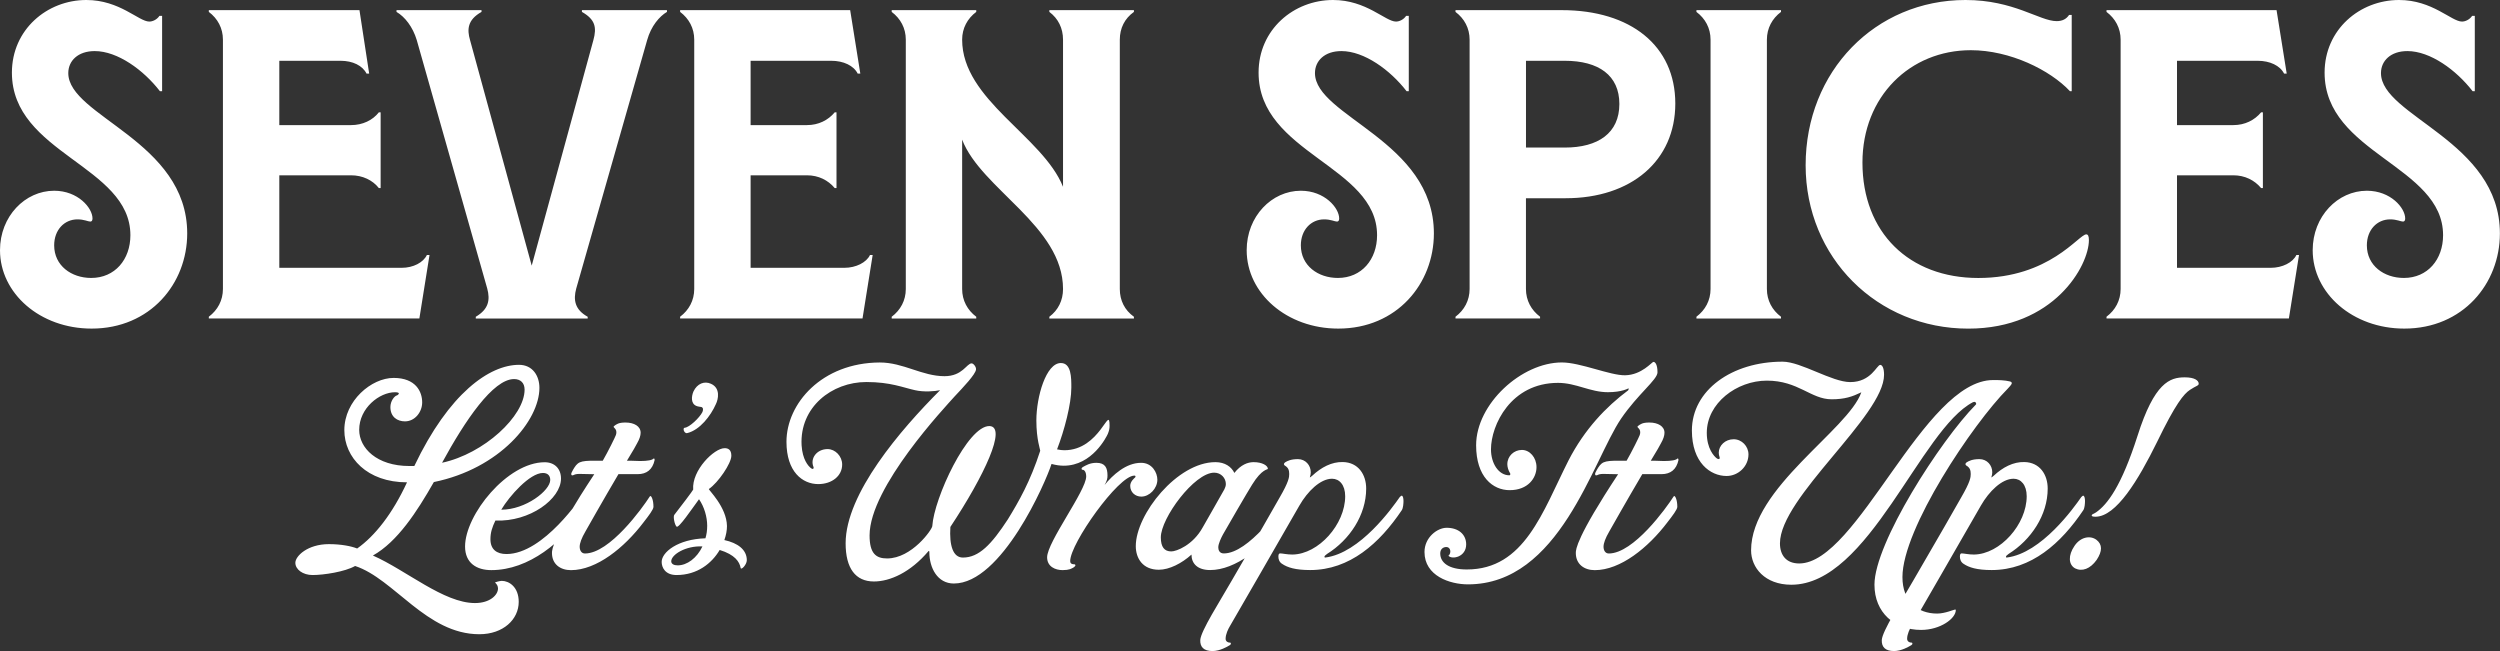 <svg xmlns="http://www.w3.org/2000/svg" width="737" height="192" viewBox="0 0 737 192" fill="none"><rect x="0" y="0" width="737" height="192" fill="#333333" stroke="none"/><g clip-path="url(#clip0_634_2)"><path d="M0 73.76C0 63.76 7.4 56.23 15.97 56.23C22.98 56.23 27.27 61.29 27.27 64.41C27.27 65.06 27.01 65.32 26.62 65.32C25.97 65.32 24.8 64.67 22.85 64.67C18.95 64.67 15.97 67.79 15.97 72.33C15.97 78.3 21.03 81.94 26.88 81.94C33.89 81.94 38.44 76.49 38.44 69.34C38.44 48.82 3.51 45.31 3.51 21.42C3.51 8.7 13.9 0 25.45 0C35.32 0 40.9 6.36 44.02 6.36C44.93 6.36 46.23 5.84 47.01 4.67H47.79V26.88H47.14C42.33 20.65 34.67 15.06 27.92 15.06C22.99 15.06 20.13 17.92 20.13 21.55C20.13 34.28 55.19 41.55 55.19 68.82C55.19 83.62 44.28 96.87 27.01 96.87C11.82 96.88 0 86.49 0 73.76ZM126.62 75.19L123.63 93.89H61.56V93.37C64.16 91.42 65.72 88.56 65.72 85.19V11.69C65.72 8.31 64.16 5.46 61.56 3.51V2.99H105.97L108.83 21.69H108.05C106.88 19.35 104.02 17.92 100.39 17.92H82.34V36.88H103.51C106.89 36.88 109.87 35.45 111.69 33.11H112.21V55.45H111.69C109.87 53.11 106.88 51.68 103.51 51.68H82.34V78.95H118.44C121.82 78.95 124.8 77.39 125.84 75.18H126.62V75.19ZM196.62 2.99V3.51C194.41 4.81 191.94 7.67 190.78 11.82L169.87 85.07C168.96 88.45 169.48 91.3 173.25 93.38V93.9H140.26V93.38C144.03 91.17 144.55 88.45 143.64 85.07L122.86 11.82C121.69 7.92 119.35 4.94 116.89 3.51V2.99H141.95V3.51C137.79 5.85 137.66 8.7 138.57 11.82L156.75 78.31L174.93 11.82C175.97 8.05 175.45 5.72 171.55 3.51V2.99H196.62ZM257.26 75.19L254.27 93.89H200.5V93.37C203.1 91.42 204.66 88.56 204.66 85.19V11.69C204.66 8.31 203.1 5.46 200.5 3.51V2.99H250.63L253.62 21.69H252.84C251.67 19.35 248.68 17.92 245.05 17.92H221.28V36.88H237.9C241.28 36.88 244.13 35.45 246.08 33.11H246.6V55.45H246.08C244.13 53.11 241.27 51.68 237.9 51.68H221.28V78.95H248.94C252.32 78.95 255.43 77.39 256.47 75.18H257.26V75.19ZM330.12 11.69V85.2C330.12 88.58 331.55 91.43 334.28 93.38V93.9H309.35V93.38C311.95 91.43 313.38 88.57 313.38 85.2C313.38 66.63 289.22 55.72 283.64 41.17V85.2C283.64 88.58 285.2 91.43 287.8 93.38V93.9H262.87V93.38C265.47 91.43 267.03 88.57 267.03 85.2V11.69C267.03 8.31 265.47 5.46 262.87 3.51V2.99H287.8V3.51C285.2 5.46 283.64 8.32 283.64 11.69C283.64 29.48 307.41 40.13 313.38 55.07V11.69C313.38 8.31 311.95 5.46 309.35 3.51V2.99H334.28V3.51C331.55 5.45 330.12 8.31 330.12 11.69ZM367.52 73.76C367.52 63.76 374.92 56.23 383.49 56.23C390.5 56.23 394.79 61.29 394.79 64.41C394.79 65.06 394.53 65.32 394.14 65.32C393.49 65.32 392.32 64.67 390.37 64.67C386.47 64.67 383.49 67.79 383.49 72.33C383.49 78.3 388.55 81.94 394.4 81.94C401.41 81.94 405.96 76.49 405.96 69.34C405.96 48.82 371.03 45.31 371.03 21.42C371.02 8.7 381.41 0 392.97 0C402.84 0 408.42 6.36 411.54 6.36C412.45 6.36 413.75 5.84 414.53 4.67H415.31V26.88H414.66C409.85 20.65 402.19 15.06 395.44 15.06C390.51 15.06 387.65 17.92 387.65 21.55C387.65 34.28 422.71 41.55 422.71 68.82C422.71 83.62 411.8 96.87 394.53 96.87C379.34 96.88 367.52 86.49 367.52 73.76ZM493.88 30.52C493.88 47.4 480.89 58.44 461.54 58.44H449.85V85.19C449.85 88.57 451.41 91.42 454.01 93.37V93.89H429.08V93.37C431.68 91.42 433.24 88.56 433.24 85.19V11.69C433.24 8.31 431.68 5.46 429.08 3.51V2.99H460.38C480.76 2.99 493.88 13.51 493.88 30.52ZM477.39 30.65C477.39 22.21 471.29 17.92 461.29 17.92H449.86V43.5H461.29C471.15 43.51 477.39 39.22 477.39 30.65ZM500.11 93.37C502.71 91.42 504.27 88.56 504.27 85.19V11.69C504.27 8.31 502.71 5.46 500.11 3.51V2.99H525.04V3.51C522.44 5.46 520.88 8.32 520.88 11.69V85.2C520.88 88.58 522.44 91.43 525.04 93.38V93.9H500.11V93.37ZM532.3 48.7C532.3 21.04 552.82 0 579.44 0C593.73 0 601.26 6.23 606.32 6.23C608.01 6.23 609.18 5.58 609.96 4.41H610.74V26.88H610.22C604.38 20.65 592.56 14.8 581 14.8C563.08 14.8 549.05 28.44 549.05 47.92C549.05 68.57 562.82 81.95 583.21 81.95C604.25 81.95 612.82 69.09 615.03 69.09C615.55 69.09 615.81 69.61 615.81 70.78C615.81 78.31 605.55 96.88 580.23 96.88C553.47 96.88 532.3 75.97 532.3 48.7ZM677.75 75.19L674.76 93.89H621V93.37C623.6 91.42 625.16 88.56 625.16 85.19V11.69C625.16 8.31 623.6 5.46 621 3.51V2.99H671.13L674.12 21.69H673.34C672.17 19.35 669.18 17.92 665.55 17.92H641.78V36.88H658.4C661.78 36.88 664.63 35.45 666.58 33.11H667.1V55.45H666.58C664.63 53.11 661.77 51.68 658.4 51.68H641.78V78.95H669.44C672.82 78.95 675.93 77.39 676.97 75.18H677.75V75.19ZM681.78 73.76C681.78 63.76 689.18 56.23 697.75 56.23C704.76 56.23 709.05 61.29 709.05 64.41C709.05 65.06 708.79 65.32 708.4 65.32C707.75 65.32 706.58 64.67 704.63 64.67C700.73 64.67 697.75 67.79 697.75 72.33C697.75 78.3 702.81 81.94 708.66 81.94C715.67 81.94 720.22 76.49 720.22 69.34C720.22 48.82 685.29 45.31 685.29 21.42C685.29 8.7 695.67 0 707.23 0C717.1 0 722.68 6.36 725.8 6.36C726.71 6.36 728.01 5.84 728.79 4.67H729.57V26.88H728.92C724.11 20.65 716.45 15.06 709.7 15.06C704.77 15.06 701.91 17.92 701.91 21.55C701.91 34.28 736.97 41.55 736.97 68.82C736.97 83.62 726.06 96.87 708.79 96.87C693.6 96.88 681.78 86.49 681.78 73.76Z" fill="white"></path><path d="M105.29 161.7C110.53 158 115.69 151.47 119.99 142.19C108.21 142.19 101.51 134.88 101.51 126.8C101.51 118.12 109.51 111.41 116.04 111.41C122.57 111.41 124.46 115.45 124.46 118.63C124.46 121.47 122.31 124.22 119.39 124.22C117.15 124.22 115.09 122.93 115.09 120.01C115.09 118.2 116.29 116.74 116.98 116.57C117.32 116.48 117.58 116.14 117.58 115.97C117.58 115.8 117.24 115.63 116.46 115.63C111.9 115.63 105.89 120.27 105.89 126.72C105.89 132.05 111.05 137.38 120.68 137.38H122.14C132.37 115.89 144.32 107.55 153 107.55C157.04 107.55 159.02 110.82 159.02 114.34C159.02 123.97 147.33 138.15 127.9 142.11C122.91 150.88 117.15 159.73 109.93 163.77C119.82 168.15 130.82 177.78 140.02 177.78C144.49 177.78 146.81 175.37 146.81 173.48C146.81 172.79 146.47 172.19 145.95 171.76C145.78 171.67 147.33 171.24 147.93 171.24C150.08 171.24 152.92 173.05 152.92 177.43C152.92 182.59 148.36 186.97 141.31 186.97C125.75 186.97 116.21 170.64 104.69 166.85C101.68 168.57 95.41 169.52 92.14 169.52C89.3 169.52 87.07 167.89 87.07 165.91C87.07 163.93 90.68 160.41 96.96 160.41C100.57 160.41 103.58 161.01 105.29 161.7ZM151.55 111.75C145.36 111.75 137.11 123.96 130.32 136.42C142.7 133.75 154.65 122.67 154.65 114.84C154.64 112.87 153.44 111.75 151.55 111.75ZM149.31 163.33C160.31 163.33 171.66 146.05 171.66 146.05C171.92 145.53 173.12 146.65 173.12 148.03C173.12 149.06 172.78 149.66 172.09 150.7C165.9 159.64 156.01 168.07 144.84 168.07C140.54 168.07 137.1 166.01 137.1 161.11C137.1 151.74 149.57 136.27 160.57 136.27C163.49 136.27 165.38 138.16 165.38 141.08C165.38 147.1 156.18 153.89 146.04 153.46C145.09 155.44 144.58 156.98 144.58 158.96C144.58 161.95 146.39 163.33 149.31 163.33ZM162.21 141.49C162.21 140.37 161.61 139.43 160.06 139.43C156.19 139.43 150.17 146.22 147.77 150.26C154.98 150.26 162.21 144.59 162.21 141.49ZM192.98 135.65C192.38 138.4 190.66 139.78 187.99 139.78H182.32C177.85 147.35 172.95 156.03 172.61 156.63C171.41 158.69 170.89 160.15 170.89 161.19C170.89 162.23 171.41 163.17 172.44 163.17C179.75 163.17 189.38 149.76 191.52 146.41C191.61 146.24 191.69 146.24 191.78 146.24C192.04 146.24 192.64 147.36 192.64 149.42C192.64 150.19 191.26 152 189.72 153.98C184.05 161.46 175.88 168.08 168.31 168.08C165.22 168.08 162.72 166.36 162.72 163.01C162.72 161.98 162.89 158.45 175.19 139.8C175.19 139.8 171.32 139.71 170.81 139.71C169.86 139.71 169.43 139.88 169.09 140.05C168.32 140.39 168.32 139.71 168.49 139.36C168.66 138.93 169.18 138.07 169.35 137.81C170.64 135.83 171.59 135.75 177.69 135.83C179.24 133.16 181.39 128.78 181.56 128.26C182.25 126.2 180.36 126.11 181.04 125.59C181.73 125.07 182.33 124.56 184.39 124.56C186.97 124.56 188.86 125.68 188.86 127.57C188.86 128.43 188.52 129.46 187.83 130.66C187.57 131.18 186.63 132.9 184.82 135.82C184.73 135.82 184.82 135.82 185.08 135.82C185.34 135.82 186.54 135.82 188.69 135.91C190.93 135.91 192.3 135.65 192.73 135.14C192.98 135.13 192.98 135.48 192.98 135.65ZM213.62 132.12C214.65 132.12 215.6 132.55 215.6 134.36C215.6 136.6 211.73 142.27 208.98 144.16C208.72 144.33 214.22 149.4 214.31 155.08C214.31 156.37 214.05 157.75 213.54 159.21C217.49 160.07 220.16 162.05 220.16 165.14C220.16 166.43 218.53 168.15 218.35 167.46C218.01 165.57 216.63 163.51 212.16 162.13C209.84 166.08 205.54 169.52 199.44 169.52C196.09 169.52 195.06 167.28 195.06 165.65C195.06 162.81 199.79 158.94 207.96 158.69C208.3 157.57 208.48 156.37 208.48 154.99C208.48 152.41 207.62 149.4 206.07 147.17C203.92 150.09 200.05 155.85 199.45 155.25C198.85 154.65 198.42 152.33 198.76 151.81C200.39 149.75 204.35 144.5 204.35 144.33C203.9 138.66 210.52 132.12 213.62 132.12ZM207.08 161.09C202.18 160.83 197.88 163.5 197.88 165.47C197.88 166.24 198.65 166.67 199.77 166.67C202.53 166.68 205.45 164.53 207.08 161.09ZM211.04 119.14C209.49 122.66 206.31 126.71 202.7 127.65C202.53 127.65 202.36 127.74 202.18 127.65C201.66 127.39 201.41 126.7 201.58 126.27C201.58 126.18 201.67 126.18 201.84 126.1C203.22 126.01 206.22 123.18 207.08 121.46C207.34 120.77 207.34 120.26 206.82 120C206.56 119.91 205.79 119.91 205.27 119.66C203.64 118.97 203.81 116.91 204.41 115.45C205.53 113.04 207.68 112.27 209.57 113.13C212.5 114.41 211.73 117.77 211.04 119.14ZM305.52 123.96C305.52 117 308.36 107.02 312.74 107.02C315.83 107.02 315.83 111.32 315.83 114.24C315.83 119.14 313.77 126.88 311.62 132.47C312.39 132.64 313.08 132.73 313.77 132.73C324.34 132.73 327.1 119.06 327.1 125.51C327.1 126.46 326.93 127.06 326.58 127.92C326.24 128.69 322.02 137.29 313.6 137.29C312.48 137.29 311.28 137.12 309.99 136.77C308.27 142.19 295.29 172.02 281.19 172.02C276.38 172.02 273.97 167.46 273.97 162.74C273.97 162.22 273.71 162.48 273.71 162.48C268.38 168.76 262.36 171.42 257.63 171.42C252.21 171.42 249.29 167.55 249.29 160.16C249.29 145.55 265.45 126.72 277.14 115.03C275.59 115.37 272.33 115.63 269.75 115.03C266.23 114.26 262.53 112.62 255.39 112.62C245.25 112.62 235.7 120.01 236.31 131.28C236.57 135.41 238.2 137.38 239.15 138.07C239.32 138.16 239.49 138.24 239.58 138.24C239.75 138.24 239.92 138.07 239.84 137.72C238.72 135.14 240.79 132.39 243.97 132.39C246.21 132.39 248.27 134.45 248.27 136.95C248.27 140.3 245.26 142.71 241.22 142.71C236.58 142.71 231.85 139.1 231.85 130.24C231.85 118.98 242.25 106.94 259.36 106.86C266.32 106.86 271.83 110.9 278.44 110.9C283.77 110.9 284.97 107.12 286.44 107.12C286.96 107.12 287.82 108.15 287.73 108.93C287.56 110.39 284.03 114.09 281.37 116.92C278.79 119.84 256.35 143.57 256.35 157.84C256.35 163.17 258.24 164.63 261.51 164.63C268.82 164.63 274.84 156.03 274.84 155.09C275.36 146.84 285.24 125.52 291.69 125.6C296.93 125.77 290.23 140.13 280.17 155.34C279.83 160.84 280.94 164.37 283.87 164.37C288.6 164.37 292.29 160.5 297.11 153.11C300.38 147.78 303.73 141.93 306.65 132.91C306.72 132.64 305.52 129.63 305.52 123.96ZM341.19 141.41C341.19 143.99 338.87 146.4 336.46 146.4C334.65 146.4 333.19 145.11 333.19 143.22C333.19 141.93 334.39 140.98 334.65 140.73C334.74 140.64 334.74 140.47 334.74 140.47C334.74 140.3 334.65 140.21 334.4 140.21C329.67 140.21 315.49 160.24 315.49 165.4C315.49 165.92 315.75 166.35 316.69 166.35C316.86 166.35 317.03 166.44 317.03 166.69C317.03 166.86 316.69 167.12 316.6 167.21C315.91 167.64 315.22 168.07 313.25 168.07C311.1 168.07 308.69 167.04 308.69 164.29C308.69 159.82 320.21 144.6 320.21 140.48C320.21 139.19 319.69 138.5 319.18 138.5C319.01 138.5 318.84 138.41 318.84 138.16C318.84 137.9 319.27 137.64 319.44 137.56C320.13 137.22 321.25 136.44 323.22 136.44C325.8 136.44 326.49 137.9 326.49 140.22C326.49 141.08 326.32 141.77 325.63 142.97C328.04 140.05 331.91 136.44 336.38 136.44C339.65 136.42 341.19 139.34 341.19 141.41ZM380.13 146.22C380.39 146.22 380.82 147.08 380.82 149.14C380.82 149.91 379.62 151.98 378.07 153.95C372.4 161.43 364.23 168.05 356.75 168.05C353.05 168.05 351.25 166.16 351.25 163.49C348.41 166.07 344.72 167.96 341.62 167.96C336.89 167.96 334.83 164.61 334.83 161C334.83 151.63 347.04 136.24 358.3 136.24C361.14 136.24 363.03 137.62 363.89 139.42C365.78 137.01 367.84 136.24 369.56 136.24C372.14 136.24 373.77 137.27 373.77 138.22C373.77 138.48 372.05 138.13 369.13 142.86C367.93 144.75 361.39 156.01 360.53 157.56C360.01 158.51 359.15 160.31 359.15 161.34C359.15 162.03 359.41 163.15 360.78 163.15C368.09 163.15 377.72 149.4 379.86 146.39C379.96 146.22 380.04 146.22 380.13 146.22ZM345.31 162.56C346.77 162.56 351.67 160.75 354.59 155.42C355.97 152.93 359.49 146.91 360.95 144.24C361.21 143.72 361.38 143.21 361.38 142.69C361.38 140.97 360 139.34 357.94 139.34C352.09 139.34 342.21 152.75 342.21 158.42C342.22 161.27 343.25 162.56 345.31 162.56ZM390.45 164.1C390.45 164.27 390.54 164.44 390.71 164.36C400.94 163.07 410.48 149.66 412.63 146.56C412.89 146.3 413.06 146.13 413.23 146.13C413.57 146.13 413.75 146.9 413.75 147.68C413.75 148.37 413.66 149.83 413.23 150.43C406.7 160.14 397.93 168.05 386.24 168.05C381.86 168.05 379.53 167.28 377.99 166.24C377.13 165.72 376.87 164.86 376.87 164.09C376.87 163.4 377.04 163.14 377.39 163.14C378.08 163.14 379.37 163.48 381 163.48C388.74 163.39 396.56 154.54 396.56 146.29C396.56 142.94 394.84 141.13 392.69 141.13C389.25 141.13 385.47 144.83 383.06 149.04C376.61 160.22 365.09 180.33 362.6 184.54C362.08 185.4 361.31 186.95 361.31 188.32C361.31 189.09 362 189.44 362.51 189.44C362.51 189.44 362.51 189.44 362.6 189.44C362.77 189.44 362.86 189.53 362.86 189.78C362.86 189.95 362.77 190.04 362.52 190.21C361.83 190.64 359.6 191.93 357.45 191.93C354.87 191.93 353.75 190.73 353.84 188.66C354.01 185.99 359.6 177.31 363.04 171.29C371.81 156.16 374.22 152.03 377.22 146.7C379.97 141.97 380.06 140.68 380.06 139.74C380.06 138.62 379.8 137.85 378.77 137.25C378.6 137.16 378.51 136.99 378.51 136.82C378.51 136.65 378.6 136.48 378.85 136.3C379.54 135.87 380.57 135.35 382.63 135.35C384.87 135.35 386.41 137.16 386.41 139.22C386.41 139.65 386.32 140.17 386.15 140.68C386.06 140.85 386.49 140.59 386.84 140.25C389.51 137.76 392.6 136.12 395.87 136.21C400.43 136.3 402.75 139.91 402.75 144.03C402.75 151.85 397.85 159.16 391.23 163.29C390.7 163.67 390.45 163.93 390.45 164.1ZM462.4 135.73C467.13 126.53 473.49 119.91 479.94 115.1C480.28 114.76 480.03 114.24 480.03 114.5C480.03 114.5 478.14 115.62 474.01 115.62C468.77 115.62 464.64 112.87 459.31 112.87C445.38 112.87 439.54 125.34 439.54 132.47C439.54 136.6 441.78 140.12 444.96 140.12C445.13 140.12 445.3 139.95 445.22 139.6C444.62 138.65 444.36 137.62 444.36 136.85C444.36 134.44 446.34 132.64 448.66 132.64C450.98 132.64 452.96 134.88 452.96 137.71C452.96 140.89 450.47 144.5 445.05 144.5C440.06 144.5 435.16 140.55 435.16 131.26C435.16 119.05 448.57 106.85 460.43 106.85C465.93 106.85 474.7 110.72 479.09 110.63C483.99 110.54 487 106.68 487.43 106.68C488.03 106.68 488.63 107.63 488.63 109.77C488.63 111.92 482.87 116.13 477.88 123.44C469.46 135.91 459.74 172.27 432.75 172.27C427.42 172.27 419.94 169.78 419.94 162.73C419.94 158.43 423.72 155.59 426.47 155.59C429.99 155.59 432.23 157.57 432.23 160.49C432.23 164.19 428.1 165.05 426.99 163.84C427.94 163.07 427.68 161.26 426.39 161.26C425.36 161.26 424.58 161.95 424.58 163.15C424.58 165.9 427.16 167.88 432.4 167.88C449.42 167.89 454.75 150.86 462.4 135.73ZM494.81 135.65C494.21 138.4 492.49 139.78 489.82 139.78H484.15C479.68 147.35 474.78 156.03 474.44 156.63C473.24 158.69 472.72 160.15 472.72 161.19C472.72 162.23 473.24 163.17 474.27 163.17C481.58 163.17 491.21 149.76 493.35 146.41C493.44 146.24 493.52 146.24 493.61 146.24C493.87 146.24 494.47 147.36 494.47 149.42C494.47 150.19 493.09 152 491.55 153.98C485.88 161.46 477.71 168.08 470.14 168.08C467.05 168.08 464.55 166.36 464.55 163.01C464.55 161.98 464.72 158.45 477.02 139.8C477.02 139.8 473.15 139.71 472.64 139.71C471.69 139.71 471.26 139.88 470.92 140.05C470.15 140.39 470.15 139.71 470.32 139.36C470.49 138.93 471.01 138.07 471.18 137.81C472.47 135.83 473.42 135.75 479.52 135.83C481.07 133.16 483.22 128.78 483.39 128.26C484.08 126.2 482.19 126.11 482.87 125.59C483.56 125.07 484.16 124.56 486.22 124.56C488.8 124.56 490.69 125.68 490.69 127.57C490.69 128.43 490.35 129.46 489.66 130.66C489.4 131.18 488.46 132.9 486.65 135.82C486.56 135.82 486.65 135.82 486.91 135.82C487.17 135.82 488.37 135.82 490.52 135.91C492.76 135.91 494.13 135.65 494.56 135.14C494.81 135.13 494.81 135.48 494.81 135.65ZM592.47 112.44C592.9 112.53 593.07 112.7 593.07 112.96C593.07 113.39 592.3 114.08 591.87 114.59C581.55 124.99 560.84 155.85 560.84 170.13C560.84 177.27 565.31 180.88 571.07 180.88C573.39 180.88 576.06 179.68 576.4 179.68C576.49 179.68 576.57 179.77 576.57 179.85C576.57 182.34 572.01 185.7 566.34 185.7C558.52 185.7 552.59 180.63 552.59 172.37C552.59 160.08 572.02 129.9 582.42 119.33C582.51 119.24 582.59 119.16 582.59 119.07C582.5 118.64 582.33 118.47 582.07 118.47C581.9 118.47 581.81 118.56 581.64 118.56C566.17 126.55 550.95 172.38 528.08 172.38C520.26 172.38 516.22 167.31 516.22 162.24C516.22 143.84 544.85 126.74 548.72 115.65C546.05 116.94 543.82 117.71 539.95 117.71C533.85 117.71 530.15 112.21 520.87 112.21C512.02 112.21 503.16 118.83 503.16 127.6C503.16 132.24 505.31 134.56 506.17 135.17C506.26 135.26 506.6 135.34 506.69 135.34C506.86 135.34 507.03 135.17 506.95 134.82C506.78 134.39 506.69 133.87 506.69 133.44C506.69 131.38 508.58 129.49 511.07 129.49C513.48 129.49 515.45 131.55 515.45 133.96C515.45 137.48 512.44 140.32 509 140.32C504.19 140.32 498.77 136.37 498.77 126.91C498.77 115.05 510.55 106.62 525.51 106.62C530.93 106.62 540.04 112.64 545.45 112.64C551.64 112.64 553.27 107.57 554.3 107.57C554.82 107.57 555.42 108.34 555.42 110.49C555.42 122.61 524.73 146.6 524.73 160.18C524.73 163.62 526.54 166.11 530.4 166.11C547.59 166.11 567.11 112.04 587.57 112.04C588.95 112.01 591.18 112.09 592.47 112.44ZM591.36 164.1C591.36 164.27 591.45 164.44 591.62 164.36C601.85 163.07 611.39 149.66 613.54 146.56C613.8 146.3 613.97 146.13 614.14 146.13C614.48 146.13 614.66 146.9 614.66 147.68C614.66 148.37 614.57 149.83 614.14 150.43C607.61 160.14 598.84 168.05 587.15 168.05C582.77 168.05 580.44 167.28 578.9 166.24C578.04 165.72 577.78 164.86 577.78 164.09C577.78 163.4 577.95 163.14 578.3 163.14C578.99 163.14 580.28 163.48 581.91 163.48C589.65 163.39 597.47 154.54 597.47 146.29C597.47 142.94 595.75 141.13 593.6 141.13C590.16 141.13 586.38 144.83 583.97 149.04C577.52 160.22 566 180.33 563.51 184.54C562.99 185.4 562.22 186.95 562.22 188.32C562.22 189.09 562.91 189.44 563.42 189.44C563.42 189.44 563.42 189.44 563.51 189.44C563.68 189.44 563.77 189.53 563.77 189.78C563.77 189.95 563.68 190.04 563.43 190.21C562.74 190.64 560.51 191.93 558.36 191.93C555.78 191.93 554.66 190.73 554.75 188.66C554.92 185.99 560.51 177.31 563.95 171.29C572.72 156.16 575.13 152.03 578.13 146.7C580.88 141.97 580.97 140.68 580.97 139.74C580.97 138.62 580.71 137.85 579.68 137.25C579.51 137.16 579.42 136.99 579.42 136.82C579.42 136.65 579.51 136.48 579.76 136.3C580.45 135.87 581.48 135.35 583.54 135.35C585.78 135.35 587.32 137.16 587.32 139.22C587.32 139.65 587.23 140.17 587.06 140.68C586.97 140.85 587.4 140.59 587.75 140.25C590.41 137.76 593.51 136.12 596.78 136.21C601.34 136.3 603.66 139.91 603.66 144.03C603.66 151.85 598.76 159.16 592.14 163.29C591.62 163.67 591.36 163.93 591.36 164.1ZM618.01 159.12C616.12 157.74 613.28 158.35 611.56 160.93C609.67 163.68 609.75 166.43 611.73 167.55C613.79 168.58 616.2 167.72 618.09 165.06C619.81 162.47 619.81 160.49 618.01 159.12ZM648.18 113.12C648.18 113.72 647.41 113.72 645.6 114.93C643.79 116.13 641.39 118.97 635.89 130.32C630.39 141.5 623.85 152.33 617.75 152.33C616.8 152.33 616.63 152.16 616.63 151.9C616.72 151.56 617.15 151.56 617.92 151.04C621.27 148.72 625.4 143.3 630.13 128.52C635.12 112.79 639.67 111.24 644.06 111.24C646.98 111.23 648.18 112.18 648.18 113.12Z" fill="white"></path></g><defs><clipPath id="clip0_634_2"><rect width="736.97" height="191.96" fill="white"></rect></clipPath></defs></svg>